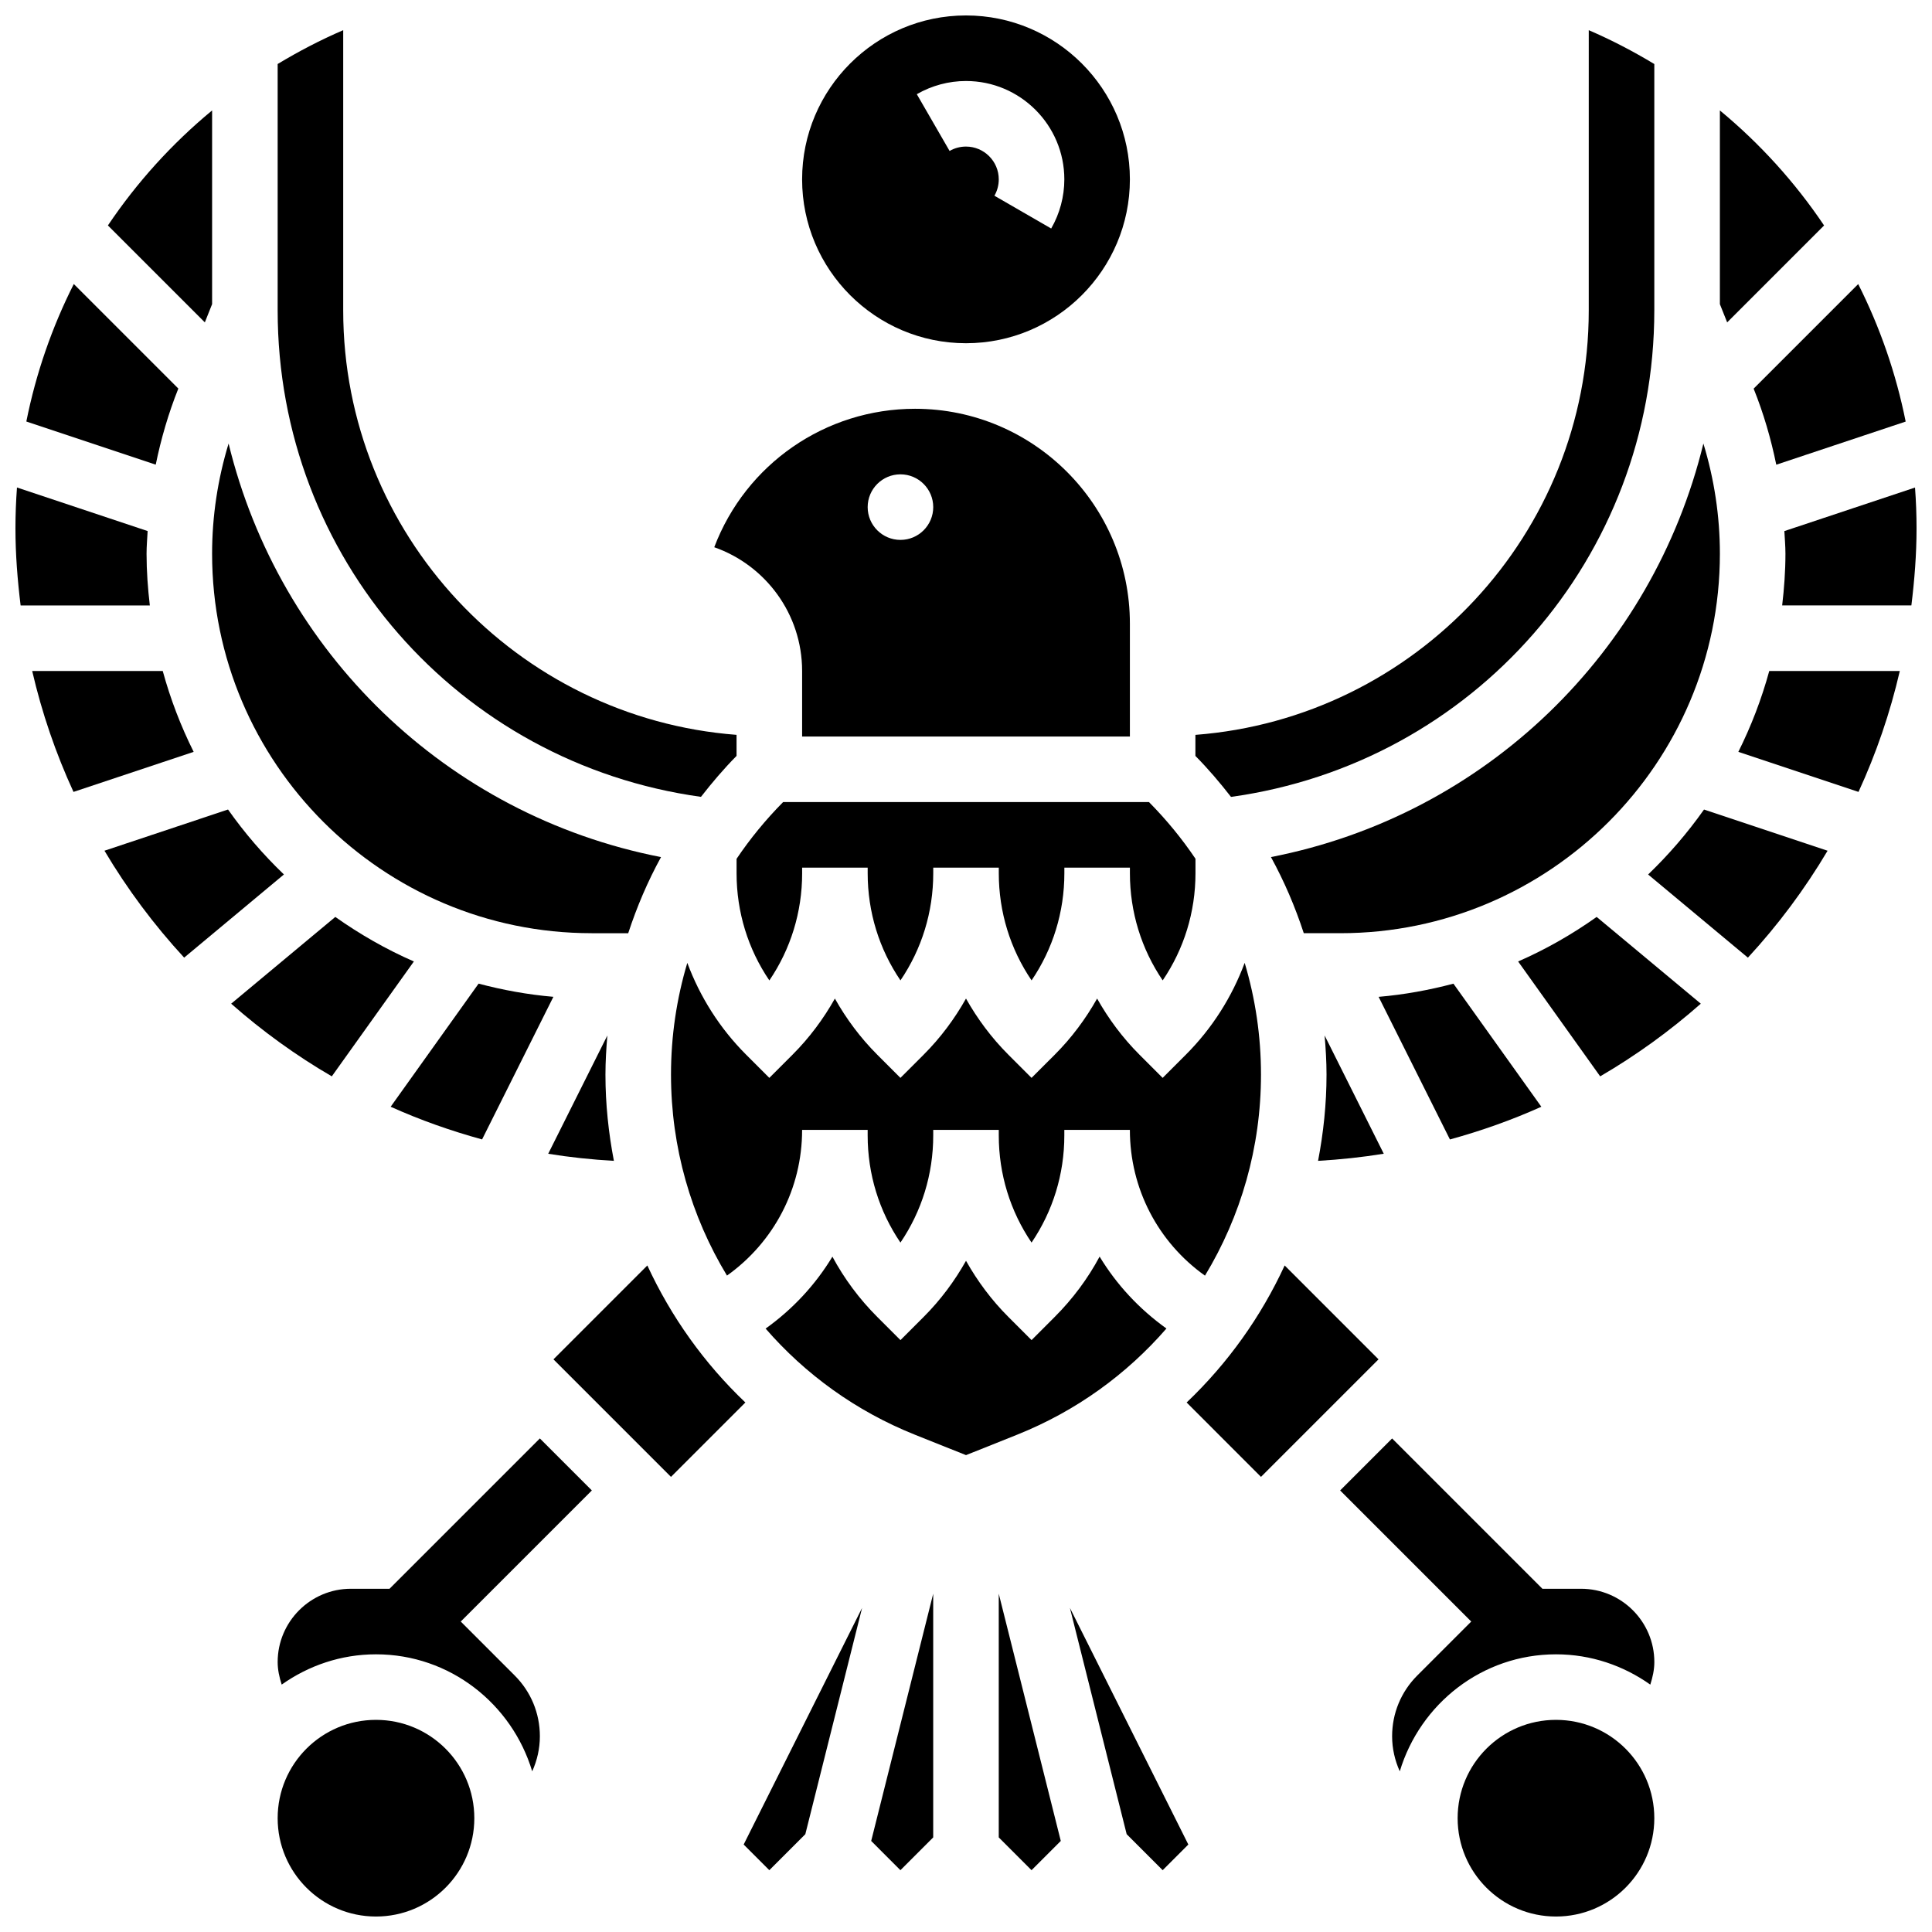 <?xml version="1.0" encoding="UTF-8"?>
<!-- Uploaded to: SVG Repo, www.svgrepo.com, Generator: SVG Repo Mixer Tools -->
<svg width="800px" height="800px" version="1.1" viewBox="144 144 512 512" xmlns="http://www.w3.org/2000/svg">
 <defs>
  <clipPath id="e">
   <path d="m148.09 273h35.906v32h-35.906z"/>
  </clipPath>
  <clipPath id="d">
   <path d="m356 148.09h88v86.906h-88z"/>
  </clipPath>
  <clipPath id="c">
   <path d="m530 599h53v52.902h-53z"/>
  </clipPath>
  <clipPath id="b">
   <path d="m616 273h35.902v32h-35.902z"/>
  </clipPath>
  <clipPath id="a">
   <path d="m217 599h53v52.902h-53z"/>
  </clipPath>
 </defs>
 <path d="m356.57 321.82v17.371h86.863v-29.926c0-31.398-25.539-56.934-56.938-56.934-23.75 0-44.848 14.645-53.211 36.691 13.539 4.742 23.285 17.648 23.285 32.797zm26.059-52.117c4.793 0 8.688 3.891 8.688 8.688 0 4.793-3.891 8.688-8.688 8.688-4.793 0-8.688-3.891-8.688-8.688s3.894-8.688 8.688-8.688z"/>
 <path d="m304.45 428.79c0-3.484 0.219-6.941 0.504-10.371l-15.672 31.34c5.715 0.93 11.52 1.547 17.406 1.875-1.422-7.426-2.238-15.051-2.238-22.844z"/>
 <path d="m300.78 391.31h9.703c2.285-6.977 5.16-13.734 8.695-20.168-56.992-11.137-101.16-54.414-114.6-109.6-2.875 9.461-4.371 19.238-4.371 29.195 0 55.453 45.117 100.57 100.57 100.57z"/>
 <path d="m329.76 355.18c2.926-3.762 6.027-7.41 9.434-10.859v-5.578c-58.207-4.453-104.24-53.137-104.24-112.48v-74.266c-6.047 2.598-11.832 5.629-17.371 8.965v65.301c0 65.461 47.922 120 112.18 128.91z"/>
 <path d="m247.53 437.3c7.781 3.5 15.879 6.367 24.227 8.66l18.895-37.793c-6.801-0.582-13.402-1.797-19.824-3.492z"/>
 <g clip-path="url(#e)">
  <path d="m182.84 290.74c0-2.016 0.184-4.004 0.285-6.004l-34.625-11.543c-0.266 3.586-0.406 7.199-0.406 10.832 0 6.922 0.547 13.715 1.371 20.422h34.242c-0.527-4.5-0.867-9.062-0.867-13.707z"/>
 </g>
 <path d="m187.13 321.82h-34.598c2.578 11.152 6.262 21.855 10.945 32.043l31.844-10.613c-3.394-6.801-6.148-13.957-8.191-21.43z"/>
 <path d="m191.26 246.97-27.703-27.703c-5.769 11.422-10.023 23.652-12.578 36.438l34.293 11.43c1.402-6.852 3.363-13.59 5.988-20.164z"/>
 <path d="m200.21 224.6v-51.336c-10.656 8.809-19.953 19.086-27.613 30.48l25.688 25.688z"/>
 <path d="m627.4 203.75c-7.66-11.395-16.957-21.672-27.613-30.48v51.336l1.93 4.828z"/>
 <path d="m510.71 449.75-15.672-31.34c0.289 3.43 0.504 6.887 0.504 10.371 0 7.793-0.816 15.418-2.242 22.855 5.891-0.34 11.695-0.957 17.41-1.887z"/>
 <path d="m552.47 437.3-23.297-32.617c-6.418 1.695-13.02 2.91-19.824 3.492l18.895 37.793c8.348-2.293 16.445-5.168 24.227-8.668z"/>
 <g clip-path="url(#d)">
  <path d="m400 234.96c23.949 0 43.434-19.484 43.434-43.434 0-23.949-19.484-43.434-43.434-43.434s-43.434 19.484-43.434 43.434c0 23.949 19.484 43.434 43.434 43.434zm0-69.492c14.367 0 26.059 11.691 26.059 26.059 0 4.57-1.207 9.078-3.484 13.031l-15.043-8.688c0.754-1.309 1.152-2.812 1.152-4.34 0-4.785-3.898-8.688-8.688-8.688-1.527 0-3.031 0.398-4.344 1.164l-8.688-15.043c3.957-2.285 8.465-3.496 13.035-3.496z"/>
 </g>
 <path d="m614.73 267.15 34.293-11.43c-2.562-12.785-6.82-25.016-12.578-36.438l-27.711 27.711c2.633 6.555 4.598 13.305 5.996 20.156z"/>
 <path d="m339.2 371.59v3.848c0 10.266 3.039 20.074 8.688 28.387 5.644-8.312 8.688-18.109 8.688-28.387l-0.004-1.496h17.371v1.484c0 10.266 3.039 20.074 8.688 28.387 5.644-8.312 8.688-18.109 8.688-28.387v-1.484h17.371v1.484c0 10.266 3.039 20.074 8.688 28.387 5.644-8.312 8.688-18.109 8.688-28.387v-1.484h17.371v1.484c0 10.266 3.039 20.074 8.688 28.387 5.644-8.312 8.688-18.109 8.688-28.387v-3.848c-3.586-5.332-7.715-10.355-12.324-15.02l-96.961 0.004c-4.613 4.672-8.738 9.695-12.324 15.027z"/>
 <path d="m582.41 226.27v-65.301c-5.543-3.344-11.328-6.367-17.371-8.973l-0.004 74.273c0 59.336-46.027 108.02-104.24 112.48v5.578c3.406 3.441 6.508 7.098 9.434 10.859 64.254-8.922 112.18-63.457 112.18-128.92z"/>
 <path d="m417.37 473.3c5.644-8.312 8.688-18.109 8.688-28.387v-1.488h17.371c0 15.594 7.488 29.805 19.902 38.637 9.492-15.688 14.844-33.961 14.844-53.281 0-10.18-1.484-20.125-4.324-29.613-3.363 9.023-8.582 17.32-15.594 24.34l-6.141 6.141-6.141-6.141c-4.481-4.481-8.207-9.504-11.23-14.879-3.023 5.375-6.75 10.398-11.23 14.879l-6.144 6.141-6.141-6.141c-4.481-4.481-8.207-9.504-11.23-14.879-3.023 5.375-6.75 10.398-11.23 14.879l-6.144 6.141-6.141-6.141c-4.481-4.481-8.207-9.504-11.23-14.879-3.023 5.375-6.75 10.398-11.23 14.879l-6.144 6.141-6.141-6.141c-7.012-7.012-12.23-15.312-15.594-24.34-2.84 9.488-4.324 19.434-4.324 29.613 0 19.309 5.344 37.578 14.836 53.266 12.449-8.879 19.91-23.055 19.91-38.621h17.371v1.484c0 10.266 3.039 20.074 8.688 28.387 5.644-8.312 8.688-18.109 8.688-28.387v-1.484h17.371v1.484c0 10.277 3.043 20.074 8.688 28.391z"/>
 <path d="m480.82 371.14c3.535 6.445 6.418 13.195 8.695 20.168h9.703c55.453 0.004 100.57-45.113 100.57-100.57 0-9.953-1.492-19.734-4.371-29.195-13.445 55.184-57.605 98.461-114.6 109.59z"/>
 <path d="m408.68 630.93 8.688 8.688 7.75-7.75-16.438-65.52z"/>
 <path d="m484.45 479.36c-6.289 13.621-15.078 25.945-25.98 36.316l19.707 19.711 31.148-31.148z"/>
 <path d="m442.58 630.08 9.539 9.539 6.801-6.801-31.383-62.707z"/>
 <path d="m562.99 565.04h-10.234l-39.832-39.836-13.777 13.777 34.746 34.746-14.297 14.297c-4.309 4.309-6.672 10.023-6.672 16.105 0 3.266 0.73 6.402 2.031 9.293 5.379-17.867 21.797-31.008 41.398-31.008 9.32 0 17.91 3.016 24.992 8.027 0.625-1.949 1.07-3.945 1.07-5.981 0-10.707-8.715-19.422-19.426-19.422z"/>
 <g clip-path="url(#c)">
  <path d="m582.41 625.84c0 14.391-11.668 26.059-26.062 26.059-14.391 0-26.059-11.668-26.059-26.059s11.668-26.059 26.059-26.059c14.395 0 26.062 11.668 26.062 26.059"/>
 </g>
 <g clip-path="url(#b)">
  <path d="m651.5 273.2-34.625 11.543c0.105 2 0.285 3.988 0.285 5.996 0 4.637-0.34 9.199-0.867 13.707h34.242c0.824-6.707 1.371-13.5 1.371-20.422 0-3.633-0.137-7.246-0.406-10.824z"/>
 </g>
 <path d="m546.32 398.8 21.742 30.445c9.527-5.551 18.441-12.004 26.668-19.258l-27.598-22.992c-6.488 4.602-13.438 8.582-20.812 11.805z"/>
 <path d="m604.68 343.25 31.844 10.613c4.684-10.188 8.363-20.891 10.945-32.043h-34.598c-2.043 7.473-4.797 14.629-8.191 21.43z"/>
 <path d="m580.77 375.75 26.441 22.039c7.992-8.66 15.07-18.137 21.117-28.336l-32.746-10.918c-4.387 6.211-9.348 11.961-14.812 17.215z"/>
 <path d="m204.43 358.53-32.746 10.918c6.047 10.188 13.125 19.664 21.117 28.336l26.441-22.039c-5.477-5.254-10.434-11.004-14.812-17.215z"/>
 <path d="m347.88 639.62 9.539-9.539 15.043-59.969-31.383 62.707z"/>
 <path d="m287.07 525.2-39.836 39.836h-10.234c-10.707 0-19.418 8.715-19.418 19.422 0 2.031 0.441 4.039 1.07 5.977 7.078-5.012 15.668-8.023 24.988-8.023 19.605 0 36.023 13.141 41.398 31.012 1.305-2.894 2.031-6.031 2.031-9.297 0-6.082-2.363-11.797-6.672-16.105l-14.297-14.297 34.746-34.746z"/>
 <path d="m315.55 479.36-24.879 24.879 31.148 31.148 19.711-19.711c-10.902-10.367-19.684-22.695-25.98-36.316z"/>
 <g clip-path="url(#a)">
  <path d="m269.7 625.84c0 14.391-11.668 26.059-26.059 26.059-14.395 0-26.059-11.668-26.059-26.059s11.664-26.059 26.059-26.059c14.391 0 26.059 11.668 26.059 26.059"/>
 </g>
 <path d="m382.62 639.62 8.688-8.688v-64.582l-16.434 65.52z"/>
 <path d="m253.68 398.8c-7.375-3.223-14.324-7.211-20.82-11.805l-27.598 22.992c8.227 7.254 17.137 13.707 26.668 19.258z"/>
 <path d="m453.12 496.07c-7.227-5.176-13.23-11.648-17.711-19.059-3.117 5.812-7.106 11.195-11.898 15.984l-6.137 6.148-6.141-6.141c-4.481-4.481-8.207-9.504-11.23-14.879-3.023 5.375-6.75 10.398-11.23 14.879l-6.144 6.141-6.141-6.141c-4.785-4.785-8.773-10.172-11.891-15.973-4.481 7.418-10.484 13.898-17.703 19.059 10.5 12.09 23.887 21.848 39.523 28.109l13.586 5.426 13.586-5.43c15.641-6.262 29.027-16.027 39.531-28.125z"/>
</svg>